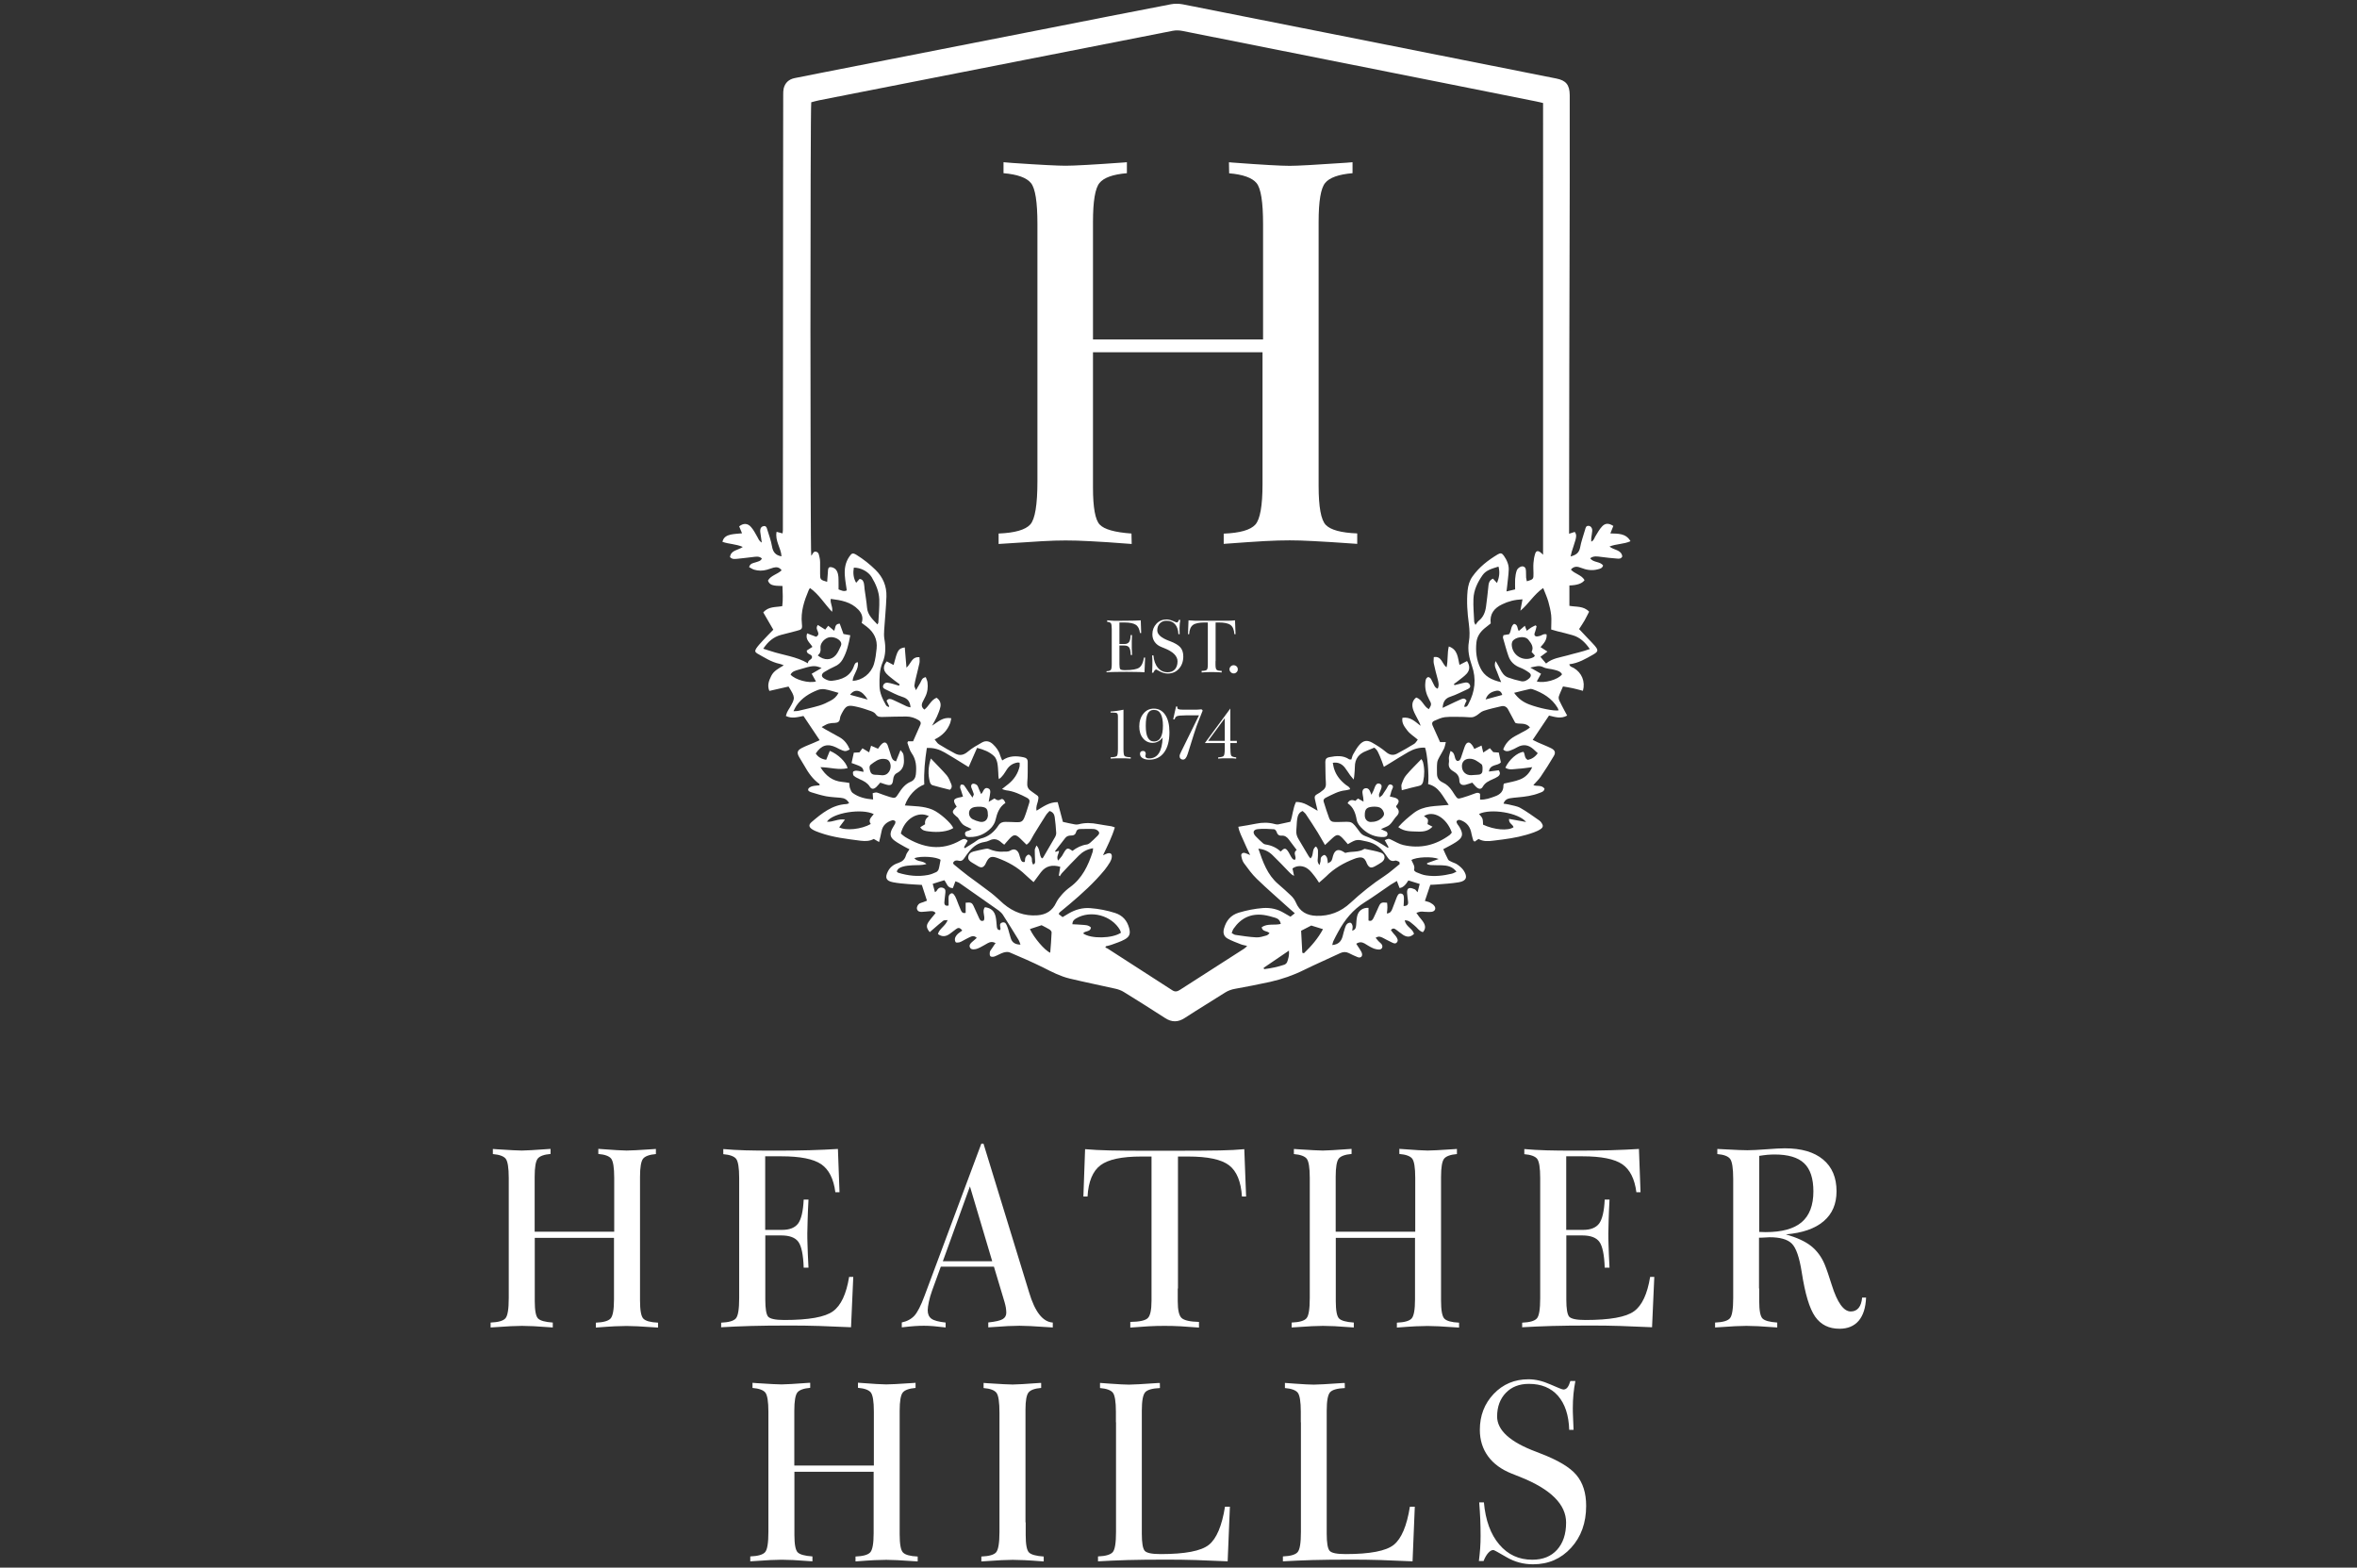 <?xml version="1.0" encoding="UTF-8"?>
<svg id="Layer_1" data-name="Layer 1" xmlns="http://www.w3.org/2000/svg" viewBox="0 0 221.04 147">
  <rect x="0" y="0" width="221.04" height="147" fill="#333333" stroke="none"/>
  <defs>
    <style>
      .cls-1 {
        fill: #fff;
      }
    </style>
  </defs>
  <g>
    <path class="cls-1" d="M55.88,124.49v-.46c.71-.03,1.17-.16,1.38-.39s.32-.82.32-1.78v-5.78h-7.43v5.93c0,.87.1,1.41.3,1.62.2.21.66.34,1.39.39v.46c-.78-.06-1.38-.1-1.8-.12-.42-.02-.78-.03-1.09-.03-.28,0-.63.01-1.04.03-.41.02-1.04.06-1.9.12v-.46c.72-.03,1.18-.16,1.39-.4.21-.24.31-.87.31-1.9v-11.27c0-.96-.1-1.56-.29-1.8-.19-.23-.59-.38-1.2-.43v-.48c.08,0,.21.02.39.03,1.22.08,2,.12,2.33.12.37,0,1.24-.05,2.59-.15h.1s0,.47,0,.47c-.61.05-1.01.2-1.2.43-.19.24-.29.8-.29,1.71v5.15h7.46v-5.06c0-.96-.1-1.56-.29-1.8-.19-.23-.59-.38-1.2-.43v-.48s.06,0,.12.01c1.31.1,2.15.15,2.53.15.34,0,1.17-.04,2.47-.13l.28-.02v.48c-.61.05-1.01.2-1.2.43-.19.24-.29.8-.29,1.71v11.58c0,.92.1,1.49.31,1.71.21.22.67.35,1.38.38v.46c-.87-.06-1.5-.1-1.91-.12-.41-.02-.76-.03-1.04-.03-.31,0-.68.01-1.11.03-.43.02-1.02.06-1.78.12Z"/>
    <path class="cls-1" d="M67.63,124.49v-.46c.71-.03,1.17-.16,1.38-.4.21-.24.31-.87.31-1.9v-11.27c0-.96-.1-1.56-.29-1.8-.19-.23-.59-.38-1.2-.43v-.48c.66.06,1.35.1,2.08.12.73.02,1.6.03,2.6.03,1.27,0,2.41-.01,3.41-.04,1-.03,1.89-.07,2.66-.12l.15,4.06h-.39c-.16-1.26-.61-2.14-1.33-2.63-.72-.49-1.96-.74-3.72-.74h-1.53v6.9h1.58c.71,0,1.21-.2,1.51-.6.29-.4.47-1.15.52-2.24h.45c-.04.78-.07,1.42-.08,1.91-.02.49-.03.91-.03,1.25,0,.28,0,.65.02,1.1.01.45.04,1.16.09,2.12h-.45c-.04-1.21-.21-2.02-.5-2.42-.29-.4-.83-.6-1.61-.6h-1.49v6.03c0,.84.09,1.37.26,1.58.18.21.68.32,1.53.32,2.29,0,3.81-.27,4.56-.82.75-.54,1.25-1.62,1.51-3.22h.39l-.21,4.72c-1.04-.05-2.03-.09-2.97-.12-.93-.03-1.84-.04-2.73-.04-1.46,0-2.69.01-3.69.04-1,.03-1.92.07-2.77.12Z"/>
    <path class="cls-1" d="M88.22,118.8l-.81,2.23c-.13.36-.23.71-.3,1.04-.07.34-.11.6-.11.79,0,.37.12.63.35.8.23.17.68.29,1.33.36v.46c-.41-.05-.78-.09-1.12-.12-.34-.03-.65-.04-.93-.04-.25,0-.53.01-.84.03-.31.02-.72.06-1.22.12v-.46c.49-.1.89-.32,1.18-.63.29-.32.61-.94.95-1.86l5.33-14.28h.2l4.13,13.46c.03.12.08.28.15.49.54,1.82,1.28,2.77,2.22,2.83v.46c-1-.07-1.7-.11-2.1-.13-.4-.02-.74-.03-1.02-.03-.31,0-.67.01-1.08.03-.41.02-1.03.06-1.85.12v-.46c.68-.07,1.13-.18,1.35-.31.22-.13.34-.33.34-.61,0-.13-.02-.29-.04-.46-.03-.17-.07-.35-.13-.55l-.99-3.3h-4.97ZM88.42,118.27h4.63l-2.09-7.02-2.54,7.02Z"/>
    <path class="cls-1" d="M110.45,120.82v1.19c0,.84.12,1.37.37,1.59.25.22.79.34,1.62.36v.53c-.61-.05-1.18-.09-1.71-.12-.53-.03-1.03-.04-1.52-.04s-.99.01-1.5.04c-.52.03-1.09.07-1.71.12v-.53c.85-.01,1.4-.13,1.63-.35.24-.22.36-.77.36-1.66v-13.5h-.96c-1.83,0-3.1.27-3.83.82-.72.55-1.13,1.52-1.21,2.93h-.39l.16-4.44c.67.06,1.45.1,2.33.12.88.02,2.06.03,3.54.03h1.77c2.4,0,4.07-.01,4.99-.03.92-.02,1.69-.06,2.3-.12l.17,4.44h-.39c-.09-1.4-.49-2.38-1.21-2.93-.72-.55-2-.82-3.83-.82h-.96v12.38Z"/>
    <path class="cls-1" d="M131,124.49v-.46c.71-.03,1.17-.16,1.38-.39s.32-.82.32-1.78v-5.78h-7.43v5.93c0,.87.1,1.41.3,1.62.2.21.66.34,1.39.39v.46c-.78-.06-1.38-.1-1.8-.12-.42-.02-.78-.03-1.09-.03-.28,0-.63.01-1.04.03-.41.02-1.04.06-1.9.12v-.46c.72-.03,1.18-.16,1.39-.4.21-.24.31-.87.31-1.9v-11.27c0-.96-.1-1.56-.29-1.8-.19-.23-.59-.38-1.2-.43v-.48c.08,0,.21.02.39.03,1.22.08,2,.12,2.33.12.37,0,1.24-.05,2.59-.15h.1s0,.47,0,.47c-.61.05-1.01.2-1.2.43-.19.24-.29.8-.29,1.71v5.15h7.46v-5.06c0-.96-.1-1.56-.29-1.8-.19-.23-.59-.38-1.2-.43v-.48s.06,0,.12.01c1.31.1,2.15.15,2.53.15.34,0,1.17-.04,2.47-.13l.28-.02v.48c-.61.05-1.01.2-1.2.43-.19.24-.29.8-.29,1.71v11.58c0,.92.1,1.49.31,1.71.21.22.67.35,1.38.38v.46c-.87-.06-1.5-.1-1.91-.12-.41-.02-.76-.03-1.04-.03-.31,0-.68.01-1.11.03-.43.02-1.02.06-1.78.12Z"/>
    <path class="cls-1" d="M142.75,124.49v-.46c.71-.03,1.17-.16,1.38-.4.21-.24.31-.87.31-1.9v-11.27c0-.96-.1-1.56-.29-1.8-.19-.23-.59-.38-1.2-.43v-.48c.66.06,1.35.1,2.08.12.73.02,1.6.03,2.6.03,1.27,0,2.4-.01,3.41-.04,1-.03,1.89-.07,2.66-.12l.15,4.06h-.39c-.16-1.26-.61-2.14-1.33-2.63s-1.96-.74-3.72-.74h-1.53v6.9h1.58c.71,0,1.21-.2,1.51-.6.29-.4.47-1.15.52-2.24h.45c-.04.78-.07,1.42-.08,1.91-.02.49-.03.91-.03,1.25,0,.28,0,.65.02,1.1.01.45.04,1.16.09,2.12h-.45c-.04-1.21-.21-2.02-.5-2.42-.29-.4-.83-.6-1.61-.6h-1.49v6.03c0,.84.09,1.37.26,1.58.18.21.68.32,1.53.32,2.29,0,3.81-.27,4.56-.82.75-.54,1.25-1.62,1.51-3.22h.39l-.21,4.72c-1.05-.05-2.03-.09-2.97-.12-.93-.03-1.84-.04-2.73-.04-1.46,0-2.69.01-3.69.04-1,.03-1.92.07-2.77.12Z"/>
    <path class="cls-1" d="M164.98,120.82v1.19c0,.87.1,1.41.3,1.62.2.21.66.34,1.39.39v.46c-.78-.06-1.38-.1-1.8-.12-.42-.02-.78-.03-1.09-.03-.28,0-.63.01-1.04.03-.41.02-1.04.06-1.9.12v-.46c.72-.03,1.18-.16,1.39-.4.21-.24.31-.87.31-1.9v-11.16c0-1.01-.1-1.64-.29-1.89s-.59-.4-1.2-.45v-.48c1.01.05,1.68.08,2.02.1.34.01.6.02.81.02.41,0,1-.03,1.78-.09.78-.06,1.35-.09,1.72-.09,1.55,0,2.75.35,3.59,1.05s1.26,1.69,1.26,2.98c0,1.19-.4,2.12-1.21,2.81s-1.99,1.1-3.54,1.23c1.03.3,1.82.66,2.36,1.09.54.43.97,1,1.27,1.71.19.46.41,1.11.67,1.94.52,1.66,1.12,2.49,1.78,2.49.31,0,.56-.11.74-.33.18-.22.29-.54.33-.97h.37c-.04.95-.27,1.67-.69,2.17-.43.5-1.03.75-1.8.75-1,0-1.76-.38-2.29-1.14-.53-.76-.94-2.14-1.25-4.14-.22-1.41-.53-2.31-.94-2.71-.41-.4-1.1-.59-2.08-.59-.03,0-.15,0-.38.02s-.42.02-.61.02v4.77ZM164.98,115.52c.07,0,.17,0,.3.01s.23.01.3.01c1.52,0,2.65-.31,3.38-.93.73-.62,1.1-1.59,1.1-2.89,0-1.21-.29-2.09-.87-2.64-.58-.55-1.5-.82-2.76-.82-.22,0-.45.01-.69.03-.24.02-.49.06-.76.1v7.13Z"/>
  </g>
  <g>
    <path class="cls-1" d="M80.23,146.42v-.46c.71-.03,1.17-.16,1.38-.39s.32-.82.32-1.78v-5.78h-7.43v5.93c0,.87.1,1.41.3,1.62.2.21.66.34,1.39.39v.46c-.78-.06-1.38-.1-1.8-.12-.42-.02-.78-.03-1.09-.03-.28,0-.63.01-1.04.03-.41.02-1.04.06-1.9.12v-.46c.72-.03,1.18-.16,1.39-.4.21-.24.31-.87.31-1.9v-11.27c0-.96-.1-1.56-.29-1.8-.19-.23-.59-.38-1.2-.43v-.48c.08,0,.21.02.39.03,1.22.08,2,.12,2.33.12.37,0,1.24-.05,2.59-.15h.1s0,.47,0,.47c-.61.05-1.01.2-1.2.43-.19.24-.29.8-.29,1.71v5.15h7.46v-5.06c0-.96-.1-1.56-.29-1.8-.19-.23-.59-.38-1.2-.43v-.48s.06,0,.12.01c1.31.1,2.15.15,2.53.15.34,0,1.17-.04,2.47-.13l.28-.02v.48c-.61.05-1.01.2-1.2.43-.19.24-.29.8-.29,1.71v11.58c0,.92.1,1.49.31,1.71.21.22.67.35,1.38.38v.46c-.87-.06-1.5-.1-1.91-.12-.41-.02-.76-.03-1.04-.03-.31,0-.68.01-1.11.03-.43.02-1.02.06-1.78.12Z"/>
    <path class="cls-1" d="M96.19,142.76v1.19c0,.87.1,1.41.3,1.62.2.21.66.34,1.39.39v.46c-.77-.06-1.37-.1-1.8-.12-.43-.02-.8-.03-1.1-.03s-.64.01-1.05.03c-.41.02-1.04.06-1.9.12v-.46c.72-.03,1.19-.16,1.39-.4s.31-.87.31-1.9v-11.16c0-1.01-.09-1.64-.28-1.89-.19-.25-.59-.4-1.21-.45v-.48c.08,0,.21.02.39.03,1.23.08,2.01.12,2.34.12.37,0,1.22-.05,2.57-.15h.1s0,.47,0,.47c-.6.05-.99.19-1.18.42-.19.23-.29.76-.29,1.6v10.58Z"/>
    <path class="cls-1" d="M104.65,133.38v-.99c0-.96-.1-1.56-.29-1.8-.19-.23-.59-.38-1.2-.43v-.48c.22.01.54.04.95.07.84.06,1.43.09,1.77.09.38,0,1.28-.05,2.7-.15h.19s.01.47.01.47c-.71.03-1.17.16-1.38.39-.21.23-.32.8-.32,1.73v11.55c0,.84.09,1.36.26,1.58.18.22.68.32,1.51.32,2.29,0,3.8-.29,4.52-.87.72-.58,1.22-1.77,1.51-3.57h.46l-.21,5.12c-1.05-.05-2.03-.09-2.97-.12s-1.84-.04-2.73-.04c-1.47,0-2.7.01-3.69.04s-1.91.07-2.77.12v-.46c.71-.03,1.17-.16,1.38-.4.21-.24.31-.87.31-1.9v-10.29Z"/>
    <path class="cls-1" d="M121.99,133.38v-.99c0-.96-.1-1.56-.29-1.8-.19-.23-.59-.38-1.2-.43v-.48c.22.01.54.04.95.07.84.06,1.43.09,1.77.09.38,0,1.28-.05,2.7-.15h.19s.01.47.01.47c-.71.03-1.17.16-1.38.39-.21.23-.32.8-.32,1.73v11.55c0,.84.09,1.36.26,1.58.18.22.68.32,1.51.32,2.29,0,3.8-.29,4.52-.87.72-.58,1.22-1.77,1.51-3.57h.46l-.21,5.12c-1.05-.05-2.03-.09-2.97-.12s-1.84-.04-2.73-.04c-1.47,0-2.7.01-3.69.04s-1.91.07-2.77.12v-.46c.71-.03,1.17-.16,1.38-.4.21-.24.31-.87.31-1.9v-10.29Z"/>
    <path class="cls-1" d="M138.69,146.39c.05-.4.09-.8.12-1.19s.04-.79.04-1.19c0-.51-.01-1.02-.03-1.54-.02-.52-.06-1.05-.1-1.59h.44c.15,1.68.63,3,1.44,3.95.81.96,1.84,1.43,3.1,1.43.99,0,1.76-.31,2.32-.93.56-.62.85-1.47.85-2.55,0-1.71-1.44-3.14-4.33-4.29-.34-.13-.59-.24-.76-.3-.98-.39-1.72-.93-2.23-1.63-.51-.7-.77-1.53-.77-2.47,0-1.34.43-2.46,1.3-3.38.87-.91,1.95-1.37,3.26-1.37.65,0,1.33.16,2.05.48.72.32,1.13.48,1.23.48.15,0,.28-.07.38-.2s.19-.33.27-.6h.47c-.08.41-.14.82-.18,1.23s-.06.84-.06,1.29c0,.23,0,.52.02.86.01.34.03.74.05,1.2h-.41c-.04-1.38-.4-2.44-1.05-3.19-.66-.75-1.57-1.12-2.73-1.12-.9,0-1.62.28-2.16.84s-.82,1.3-.82,2.22c0,1.29,1.22,2.4,3.67,3.31.16.06.29.11.38.15,1.65.63,2.78,1.3,3.39,2.03.61.73.91,1.69.91,2.89,0,1.59-.47,2.9-1.41,3.93-.94,1.03-2.13,1.55-3.57,1.55-.9,0-1.72-.22-2.49-.67s-1.17-.67-1.23-.67c-.16,0-.32.09-.48.27-.16.18-.31.43-.44.76h-.4Z"/>
  </g>
  <g id="_5imdLV" data-name="5imdLV">
    <g>
      <path class="cls-1" d="M93.42,88.47c-.33-.2-.57-.15-.8-.02-.24.13-.47.28-.72.4-.14.07-.3.14-.46.16-.18.03-.39.03-.48-.17-.09-.2.03-.35.17-.48.15-.13.3-.26.47-.41-.23-.24-.45-.17-.66-.07-.22.1-.42.22-.63.33-.11.06-.23.13-.35.16-.11.02-.3.04-.34-.02-.07-.1-.09-.28-.05-.4.05-.15.16-.29.28-.4.12-.11.27-.19.39-.29-.23-.32-.41-.27-.59-.13-.21.15-.4.32-.61.46-.35.24-.7.28-1.08,0,.13-.52.7-.74.91-1.31-.19.02-.32,0-.4.05-.29.22-.56.46-.84.7-.15.12-.29.25-.44.38-.31-.38-.35-.61-.11-.96.19-.28.43-.54.66-.83-.16-.21-.37-.19-.59-.17-.24.02-.47.05-.71.06-.19,0-.37-.03-.44-.25-.06-.18.06-.44.26-.55.09-.05.21-.07.31-.11.1-.04.2-.08.36-.14-.16-.49-.32-.97-.48-1.48-.44-.03-.87-.04-1.3-.08-.47-.04-.95-.08-1.41-.17-.65-.13-.77-.43-.47-1.02.2-.4.54-.65.95-.78.38-.13.63-.32.74-.72.05-.19.19-.35.33-.57-.17-.09-.33-.16-.48-.25-.31-.18-.64-.35-.93-.57-.4-.3-.45-.6-.24-1.06.09-.18.21-.34.3-.52.03-.07.05-.21.01-.24-.07-.06-.2-.11-.28-.08-.52.16-.9.47-1,1.04-.06.32-.14.63-.23,1-.21-.12-.34-.2-.5-.29-.37.21-.78.22-1.21.17-1.3-.17-2.61-.31-3.86-.76-.22-.08-.45-.16-.65-.28-.38-.22-.42-.46-.09-.73.95-.81,1.92-1.6,3.25-1.67.07,0,.13-.04.25-.08-.19-.36-.46-.48-.8-.51-.45-.04-.91-.06-1.36-.14-.46-.09-.92-.23-1.37-.37-.15-.05-.37-.12-.3-.32.04-.11.23-.21.37-.25.22-.06.46-.06.69-.09,0-.06,0-.11-.01-.12-.63-.45-1.05-1.06-1.42-1.72-.15-.27-.33-.53-.48-.8-.24-.41-.19-.63.23-.85.36-.19.73-.32,1.1-.48.18-.08.36-.16.59-.26-.53-.79-1.02-1.52-1.52-2.27-.55.1-1.08.28-1.65,0,.04-.11.06-.23.11-.34.07-.15.16-.29.25-.43.53-.92.53-.96-.11-1.99-.57.13-1.17.27-1.8.41-.22-.52-.04-.97.18-1.41.23-.47.68-.69,1.17-.99-.17-.07-.28-.12-.39-.14-.77-.16-1.41-.59-2.08-.96-.23-.13-.26-.26-.1-.5.17-.25.39-.48.6-.71.32-.35.65-.68.99-1.03-.32-.56-.63-1.09-.94-1.62.49-.58,1.16-.47,1.78-.59.08-.63.04-1.24.02-1.89-.28-.02-.53,0-.78-.05-.26-.04-.48-.16-.58-.46.28-.49.87-.57,1.28-.96-.2-.28-.46-.33-.76-.25-.21.06-.41.14-.63.2-.4.11-.8.11-1.19-.01-.16-.05-.31-.15-.47-.24.11-.37.39-.37.62-.45.22-.08.47-.1.58-.36-.28-.25-.59-.16-.89-.13-.47.05-.94.12-1.41.16-.23.02-.48.07-.69-.16.08-.66.75-.63,1.2-.95-.64-.28-1.29-.26-1.91-.48.1-.45.43-.6.78-.68.33-.07.68-.08,1.06-.12-.1-.23-.19-.45-.27-.65.39-.31.79-.31,1.11.06.24.27.41.6.59.92.1.17.14.37.42.54-.05-.32-.08-.55-.11-.77-.02-.14-.05-.29-.03-.43.02-.2.15-.34.36-.35.18-.01.24.13.28.28.16.54.37,1.08.46,1.63.09.53.33.83.89.93-.04-.78-.63-1.45-.46-2.3.21.05.37.1.56.15.01-.11.03-.22.03-.32,0-.35,0-.69,0-1.04,0-10.67.01-21.35.02-32.02,0-2.58,0-5.15.01-7.73,0-.2,0-.41.04-.6.13-.55.49-.88,1.05-.99.82-.16,1.65-.33,2.47-.49,7.12-1.4,14.23-2.79,21.35-4.19,3.82-.75,7.63-1.51,11.45-2.24.35-.07.73-.06,1.08,0,8.82,1.74,17.63,3.5,26.45,5.25,2.87.57,5.73,1.14,8.6,1.71.92.18,1.26.59,1.27,1.56,0,2.72,0,5.45,0,8.17-.01,5.77-.03,11.55-.04,17.32-.01,4.99-.02,9.98-.02,14.97,0,.21,0,.43,0,.67.22-.07.37-.12.53-.17.2.25.13.51.07.75-.1.37-.24.73-.35,1.1-.04.13-.07.27-.11.45.49-.13.79-.32.89-.82.1-.57.31-1.13.47-1.69.05-.17.08-.38.33-.36.2.01.36.21.34.48-.01.22-.07.43-.09.65-.01.1,0,.2,0,.35.26-.11.28-.33.38-.49.2-.32.38-.67.64-.94.3-.32.63-.31,1.05-.04-.08.21-.17.42-.28.7.72.03,1.45-.03,1.89.73-.64.29-1.33.24-1.97.5.41.35,1.11.28,1.2.93-.11.23-.31.22-.48.2-.51-.04-1.02-.09-1.52-.16-.34-.04-.68-.12-1.01.13.3.43.92.27,1.21.68-.08.27-.31.31-.51.36-.53.14-1.05.06-1.55-.14-.34-.14-.67-.18-.96.16.37.42,1,.49,1.28.99q-.32.47-1.42.5v1.91c.63.12,1.32-.01,1.85.55-.14.27-.27.54-.42.81-.15.27-.33.52-.52.82.28.29.55.58.82.87.21.23.44.44.64.68.37.44.34.56-.14.84-.7.4-1.39.81-2.24.91.06.25.27.26.42.35.75.44,1.1,1.27.86,2.14-.31-.08-.62-.17-.94-.24-.3-.07-.6-.11-.93-.17-.14.34-.29.63-.39.94-.04.12,0,.29.06.41.14.3.3.59.45.88.08.16.17.31.27.5-.58.33-1.13.14-1.7,0-.5.75-1,1.49-1.53,2.28.18.09.34.17.49.24.42.19.85.35,1.25.55.35.18.43.4.24.72-.39.66-.8,1.31-1.23,1.94-.19.28-.45.52-.69.79.3.15.78-.05,1.05.34-.05.28-.28.32-.48.4-.65.26-1.34.35-2.03.41-.25.02-.51.05-.76.09-.26.05-.47.18-.58.5.18.03.34.04.49.08.37.1.77.14,1.09.32.62.35,1.19.77,1.78,1.18.09.06.16.15.22.24.16.23.14.4-.09.56-.19.13-.41.23-.63.31-.95.35-1.93.54-2.93.67-.29.04-.58.08-.87.11-.47.06-.95.1-1.4-.16-.13.09-.24.17-.36.25-.05-.04-.12-.06-.13-.1-.06-.21-.13-.41-.17-.63-.1-.61-.4-1.05-.99-1.27-.15-.05-.28-.08-.41.09-.02.23.18.37.28.56.37.65.32.96-.31,1.38-.38.25-.79.45-1.22.68.15.32.28.65.45.96.05.1.19.16.3.21.19.1.42.15.59.28.22.16.44.34.58.56.39.6.25.97-.45,1.09-.68.12-1.38.15-2.07.21-.2.02-.39.02-.61.03-.17.51-.33.98-.51,1.51.19.06.36.09.49.16.15.08.32.19.41.33.16.24.04.48-.25.53-.23.03-.47.01-.71,0-.34-.03-.34-.04-.74.1.09.12.16.23.24.34.15.2.34.39.46.61.16.28.17.58-.09.86-.37-.1-.54-.44-.81-.64-.26-.19-.47-.49-.89-.47.1.6.74.77.87,1.27-.32.31-.64.34-1.02.1-.23-.15-.44-.33-.66-.49-.16-.12-.32-.18-.49.04.08.1.15.2.23.3.08.1.18.18.25.29.11.17.24.37.09.55-.16.21-.38.06-.55-.02-.27-.12-.52-.27-.78-.4-.2-.1-.4-.18-.67,0,.09.11.17.21.26.31.1.11.23.19.31.31.14.22.03.47-.23.48-.21,0-.43-.05-.62-.14-.27-.12-.51-.28-.76-.43-.24-.13-.47-.17-.78.03.11.17.22.33.32.49.08.14.19.28.22.43.06.27-.13.43-.39.34-.29-.11-.57-.25-.85-.39-.27-.13-.52-.12-.79,0-1.12.53-2.26,1.02-3.38,1.57-1.02.51-2.09.88-3.2,1.13-1.09.24-2.18.45-3.28.65-.35.06-.66.17-.96.36-1.25.8-2.52,1.56-3.76,2.37-.64.42-1.23.43-1.88,0-1.27-.83-2.56-1.63-3.85-2.43-.24-.15-.52-.25-.8-.31-1.42-.32-2.86-.61-4.28-.95-.87-.21-1.67-.62-2.47-1.03-1.03-.51-2.09-.97-3.15-1.42-.16-.07-.4-.04-.57.01-.29.09-.56.26-.85.37-.12.04-.32.05-.39-.02-.08-.08-.07-.27-.05-.4.02-.12.12-.22.19-.33.1-.15.2-.3.32-.48ZM83.32,66.33s.05-.07.07-.1c-.08-.17-.17-.35-.25-.52.2-.26.42-.16.61-.08.43.19.85.41,1.29.61.1.05.22.06.35.09-.04-.54-.27-.83-.76-.98-.54-.17-1.04-.45-1.55-.69-.15-.07-.32-.15-.26-.36.05-.2.22-.3.42-.28.18.02.36.07.53.12.18.05.36.11.54.16.02-.04.04-.08.06-.13-.15-.11-.31-.22-.46-.34-.27-.22-.56-.42-.79-.67-.32-.36-.29-.74.04-1.14.21.11.42.22.64.34.38-1.45.45-1.54,1.05-1.65.05.61.1,1.21.16,1.9.43-.38.49-1.05,1.22-.98,0,.19.03.36,0,.53-.1.46-.22.92-.33,1.38-.06.25-.12.5-.15.75-.01.1.07.21.15.43.18-.3.29-.5.41-.7.11-.2.14-.46.51-.52.05.16.14.31.16.48.06.46.01.91-.2,1.34-.09.18-.18.36-.27.54-.12.27-.07.49.18.68.43-.32.6-.89,1.14-1.11.32.21.43.52.36.86-.07.32-.2.62-.33.92-.13.29-.3.56-.45.84.56-.36,1.02-.84,1.8-.7-.04.18-.05.32-.1.45-.26.69-.74,1.19-1.46,1.54.17.2.26.37.4.45.5.31,1,.6,1.52.87.44.23.81.15,1.2-.18.4-.34.87-.6,1.33-.86.36-.2.71-.12,1.01.16.31.29.56.62.68,1.04.04.15.12.29.2.49.65-.46,1.31-.44,1.99-.3.25.05.4.16.4.43-.01.64.02,1.28-.04,1.92-.03.36.04.6.33.8.13.09.26.2.4.29.36.24.35.24.27.67-.06.27-.21.53-.13.9.63-.38,1.19-.81,1.98-.8.17.66.34,1.3.49,1.85.45.1.79.18,1.14.24.1.02.22.01.32-.01.61-.17,1.23-.14,1.84-.02.41.08.83.13,1.24.2.1.02.19.06.33.11-.27.9-.68,1.71-1.11,2.61.19-.08.28-.13.37-.16.33-.11.5.02.45.36-.02.16-.09.32-.17.46-.15.25-.32.49-.5.72-.98,1.19-2.12,2.22-3.29,3.21-.31.26-.62.51-.93.77-.04.03-.05.09-.08.16.12.09.23.17.36.28.2-.12.39-.23.57-.34.63-.37,1.31-.56,2.04-.5.79.06,1.55.21,2.31.45.71.23,1.13.71,1.32,1.41.14.51.06.81-.41,1.07-.39.22-.84.35-1.26.51-.16.06-.33.09-.5.13l-.06.12c.07.03.14.06.2.09,2.03,1.3,4.06,2.61,6.08,3.92.29.19.5.1.75-.06,2-1.28,4-2.56,6-3.85.08-.05.15-.13.27-.25-.24-.06-.42-.08-.59-.15-.42-.17-.86-.32-1.25-.54-.35-.2-.45-.53-.33-.95.21-.74.63-1.25,1.39-1.48.74-.22,1.49-.37,2.26-.43.72-.05,1.38.1,1.99.47.19.11.38.22.59.34.13-.1.25-.19.41-.32-.18-.15-.31-.27-.45-.39-1.04-.94-2.11-1.86-3.12-2.84-.46-.44-.83-.97-1.21-1.48-.13-.18-.2-.43-.24-.66-.04-.22.13-.34.35-.28.13.04.26.1.48.19-.23-.49-.43-.89-.6-1.3-.18-.43-.42-.84-.51-1.35.59-.1,1.13-.18,1.66-.29.58-.12,1.16-.13,1.74.03.1.03.22.05.32.04.37-.07.73-.16,1.16-.25.22-.55.23-1.25.53-1.86.39,0,.71.1,1.02.26.31.16.61.34,1.01.57-.08-.31-.12-.5-.17-.7-.19-.77-.16-.68.38-1.01.09-.06.17-.14.26-.2.27-.19.33-.43.3-.76-.05-.64-.03-1.28-.05-1.92,0-.27.12-.39.38-.44.64-.12,1.27-.19,1.85.2.04.03.1.01.21.02.06-.17.09-.35.18-.5.18-.31.36-.64.6-.9.38-.4.71-.44,1.19-.17.44.25.88.53,1.27.86.34.29.68.36,1.05.16.55-.29,1.09-.6,1.61-.92.14-.09.22-.26.33-.39-.36-.31-.74-.54-.98-.86-.25-.33-.55-.68-.46-1.19.74-.11,1.19.35,1.7.75-.04-.18-.12-.34-.2-.49-.16-.33-.36-.64-.48-.98-.15-.43-.14-.86.27-1.18.58.18.7.84,1.19,1.09.26-.43.27-.47.02-.92-.27-.5-.41-1.01-.35-1.58.02-.2.03-.41.26-.51.29.05.32.32.44.52.12.21.17.48.46.57.15-.32.07-.6,0-.88-.13-.49-.27-.99-.37-1.49-.04-.19,0-.39,0-.59.76-.13.77.67,1.2.95.15-.66.05-1.3.21-1.95.86.3.84,1.07,1,1.73.27-.14.49-.25.71-.36.28.45.27.83-.02,1.17-.23.26-.52.45-.79.67-.13.11-.28.21-.42.31.02.04.04.08.05.11.15-.04.29-.07.44-.11.19-.05.39-.11.59-.14.2-.03.37.07.43.26.07.2-.09.3-.24.37-.53.24-1.05.52-1.6.7-.49.16-.69.47-.73,1.05.23-.11.4-.19.57-.27.38-.18.76-.37,1.14-.53.18-.08.39-.14.54.13-.04.09-.1.18-.14.28-.04.09-.06.18-.09.28.27.06.33-.12.4-.26.62-1.15.76-2.35.32-3.6-.25-.72-.41-1.45-.28-2.21.1-.57.07-1.12,0-1.69-.14-1.03-.22-2.07-.12-3.12.05-.48.18-.94.46-1.33.62-.88,1.46-1.53,2.38-2.08.26-.15.39-.11.56.13.28.4.48.84.46,1.32-.02.54-.11,1.09-.16,1.63-.01.12-.03.23-.05.4.3-.07.54-.13.81-.19,0-.35-.02-.66,0-.97.02-.27.06-.55.15-.8.09-.25.43-.44.61-.38.27.08.25.33.26.55.01.16,0,.33.01.49.01.12.05.23.07.35.61-.18.63-.21.62-.74,0-.33-.03-.66,0-.99.02-.29.07-.58.16-.86.09-.28.26-.3.5-.12.06.04.11.1.24.22V9.66c-.22-.05-.43-.11-.65-.15-2.9-.58-5.8-1.16-8.71-1.74-8.15-1.62-16.31-3.24-24.46-4.87-.31-.06-.61-.07-.92-.01-6.63,1.31-13.27,2.61-19.9,3.91-4.41.87-8.82,1.73-13.23,2.6-.26.05-.52.13-.76.19-.1.74-.1,42.16,0,42.52.15-.14.18-.45.47-.37.26.07.25.34.31.54.04.14.04.29.05.43,0,.37,0,.73,0,1.1,0,.53.02.57.66.75.02-.31.05-.61.07-.92.01-.18,0-.43.2-.46.17-.02.4.08.52.2.13.13.21.34.24.53.05.25.03.51.04.76,0,.2,0,.39,0,.6.28.1.5.23.77.09-.06-.47-.15-.91-.18-1.37-.05-.63.04-1.24.41-1.78.24-.36.34-.39.71-.16.64.4,1.22.86,1.76,1.39.71.7,1.05,1.54,1.02,2.51-.04,1.04-.14,2.08-.21,3.11-.02.29-.03.58.02.87.13.74.13,1.48-.16,2.16-.31.72-.31,1.45-.3,2.2,0,.68.29,1.27.62,1.85.05.08.18.12.27.18ZM90.41,79.44s.05.06.07.1c.29-.18.58-.36.87-.54.2-.12.39-.31.61-.36.76-.18,1.28-.63,1.69-1.26.15-.23.39-.32.66-.31.33.01.66.01.99.03.44.02.61-.05.77-.45.18-.44.3-.9.45-1.35.08-.23,0-.38-.21-.49-.62-.32-1.24-.62-1.95-.7-.11-.01-.21-.06-.39-.12.25-.2.44-.34.62-.49.52-.43.88-.97,1.03-1.64.02-.11,0-.23,0-.34-.09-.01-.13-.02-.16-.02-.46.06-.81.29-1.06.69-.2.31-.38.64-.72.87-.06-.22-.05-.41-.06-.6-.02-.31-.03-.62-.09-.92-.05-.22-.14-.48-.3-.63-.43-.41-.97-.62-1.6-.78-.27.62-.52,1.19-.79,1.8-.16-.1-.32-.19-.47-.29-.59-.36-1.18-.74-1.78-1.08-.49-.28-1.03-.46-1.67-.42-.18,1.15-.29,2.28-.24,3.42-.81.31-1.53,1.09-1.82,1.97.87.07,1.76.05,2.58.39.67.28,1.79,1.27,1.96,1.73-.5.32-1.38.44-2.33.31-.28-.04-.58-.06-.77-.39.17-.1.32-.19.46-.28q-.08-.47.36-.75c-1-.53-2.3.24-2.64,1.62.12.1.25.23.4.32,1.68,1.03,3.41,1.36,5.22.31.21-.12.42-.21.65.05-.12.21-.23.41-.35.61ZM130.14,79.52s.05-.05.08-.08c-.12-.21-.24-.43-.36-.65.37-.17.37-.16.64-.03.36.17.71.39,1.1.48,1.59.37,3.04.02,4.35-.94.08-.06.14-.16.2-.23-.48-1.39-1.74-2.12-2.61-1.54.12.1.3.18.36.3.05.12-.01.3-.03.45.16.08.31.16.47.24-.33.34-.7.49-1.39.46-.6-.03-1.24.03-1.82-.42.46-.53.95-.93,1.45-1.32.94-.73,2.09-.63,3.28-.76-.57-.82-.91-1.71-1.93-1.95.1-.79-.08-2.92-.29-3.42-.55-.03-1.07.13-1.55.4-.6.34-1.19.72-1.78,1.08-.17.1-.34.2-.53.32-.13-.36-.23-.67-.36-.96-.14-.29-.22-.62-.54-.84-.25.1-.5.21-.75.31-.69.26-1.07.73-1.07,1.49,0,.26-.03.51-.05.76,0,.12-.03.23-.06.43-.15-.18-.24-.29-.33-.4-.17-.24-.32-.49-.5-.72-.27-.34-.62-.53-1.13-.45.05.23.07.42.14.61.2.61.6,1.08,1.1,1.47.13.1.33.16.39.4-.16.04-.3.09-.43.1-.66.06-1.21.38-1.79.66-.18.08-.33.2-.26.42.16.52.33,1.04.52,1.56.08.22.27.34.52.33.13,0,.26,0,.38,0,1.3-.02,1.14-.17,1.98.96.14.18.29.29.52.37.39.14.77.32,1.14.52.34.18.65.39.97.59ZM99.42,82.18s-.08-.06-.12-.08c.04-.27.09-.54.13-.82-.75-.21-1.35-.09-1.81.51-.22.29-.43.58-.69.93-.27-.24-.52-.45-.75-.67-.76-.74-1.67-1.24-2.66-1.6-.56-.2-.78-.1-1.04.44-.03.07-.06.14-.1.2-.18.27-.36.31-.65.14-.19-.11-.38-.22-.57-.34-.19-.12-.38-.25-.36-.51.03-.29.22-.46.49-.53.37-.1.75-.17,1.12-.25.1-.02.23-.03.32.01.44.18.87.29,1.36.25.23-.02.43.04.66-.1.36-.22.67-.08.82.33.06.17.09.36.16.52.06.15.16.28.38.21.02-.15.01-.31.07-.43.06-.11.19-.26.29-.25.1,0,.22.16.27.28.05.11.02.25.04.38.02.09.07.18.1.27.23-.08.19-.24.19-.38-.01-.33-.04-.66-.03-.98,0-.12.09-.24.16-.43.38.39.22.9.51,1.22.05-.04.11-.06.13-.11.37-.63.74-1.26,1.1-1.89.07-.12.12-.28.11-.41-.03-.49-.07-.98-.14-1.47-.04-.26-.16-.48-.49-.57-.11.13-.25.25-.34.4-.38.6-.76,1.2-1.13,1.81-.2.32-.31.7-.68.95-.2-.2-.39-.39-.59-.58-.44-.42-.62-.41-1.04.05-.16.17-.3.35-.46.53-.11-.09-.19-.13-.26-.2-.34-.32-.71-.42-1.15-.19-.14.07-.31.12-.47.14-.58.09-1.01.41-1.37.84-.17.21-.34.43-.49.66-.13.2-.28.32-.54.25-.2-.05-.4-.04-.52.2.02.05.03.11.06.14.44.36.87.72,1.32,1.06.73.55,1.48,1.07,2.2,1.63.4.31.77.68,1.15,1.01.92.78,1.97,1.17,3.18,1.08.82-.06,1.41-.43,1.76-1.19.13-.27.33-.52.53-.75.23-.26.49-.5.77-.7,1.14-.83,1.7-2.02,2.12-3.31.03-.09.02-.2.04-.34-.56.09-.98.33-1.33.68-.53.53-1.05,1.07-1.56,1.62-.1.1-.16.23-.24.34ZM131.26,80.98l-.03-.16c-.13-.04-.28-.15-.38-.12-.44.14-.62-.14-.82-.44-.44-.67-.99-1.17-1.84-1.35-.94-.2-.93-.25-1.79.25-.16-.18-.31-.38-.49-.56-.37-.38-.54-.38-.92-.04-.23.21-.45.42-.73.68-.25-.42-.45-.8-.68-1.17-.37-.59-.74-1.17-1.13-1.74-.08-.11-.2-.19-.29-.28-.38.15-.46.46-.51.77-.05.34-.04.69-.08,1.04-.03.31.05.57.21.83.32.53.63,1.07.95,1.6.04.07.11.13.17.21.34-.31.09-.87.51-1.12.28.25.17.55.19.83.02.28-.15.6.15.91.04-.16.07-.25.09-.35.02-.12,0-.27.05-.37.07-.11.2-.21.32-.23.07,0,.19.15.23.25.06.14.06.31.09.54.15-.1.28-.15.33-.24.08-.14.11-.31.15-.46.17-.58.5-.7,1.02-.36.05.03.09.06.13.08.59-.18,1.23-.02,1.78-.37.03-.02.07-.01.11,0,.48.11.97.18,1.44.34.44.15.47.63.09.9-.19.14-.4.25-.61.37-.39.22-.58.16-.78-.24-.03-.07-.05-.14-.08-.2-.14-.29-.33-.41-.65-.37-.16.02-.32.07-.47.13-.98.38-1.88.89-2.63,1.65-.2.2-.43.37-.66.58-.16-.24-.27-.43-.41-.6-.18-.23-.36-.47-.58-.65-.45-.38-1.07-.4-1.5-.08.05.23.1.46.15.69-.21-.09-.33-.22-.46-.35-.52-.54-1.03-1.08-1.57-1.6-.34-.33-.75-.54-1.32-.6.43,1.27.85,2.45,1.85,3.31.41.36.83.72,1.22,1.1.18.17.34.39.44.62.36.87,1.03,1.24,1.93,1.27,1.23.04,2.3-.38,3.19-1.21,1.01-.93,2.07-1.79,3.22-2.54.5-.33.94-.74,1.41-1.11ZM143.48,68.22c-.41-.54-1.06-.26-1.38-.44-.27-.51-.47-.89-.68-1.27-.14-.25-.37-.35-.65-.28-.55.13-1.1.25-1.64.43-.25.08-.44.3-.67.44-.13.08-.28.15-.43.16-.25.02-.51-.03-.77-.03-.58,0-1.17-.04-1.75.02-.35.04-.69.21-1.02.35-.17.07-.23.23-.15.41.23.53.47,1.06.71,1.58h.54c-.06.24-.09.43-.17.61-.12.26-.29.51-.42.76-.09.17-.2.36-.22.55-.04.34-.02.69-.02,1.04,0,.38.17.65.53.82.38.17.66.45.89.79.08.12.16.25.24.37.27.39.27.41.71.28.37-.1.73-.24,1.09-.37.19-.06.37-.18.58,0v.54c.51.03.95-.14,1.39-.3.49-.17.82-.47.8-1.04,0-.06.04-.13.05-.16.53-.13,1.04-.2,1.51-.39.49-.19.87-.56,1.14-1.15-.5.06-.91.13-1.32.15-.4.02-.82.16-1.2-.1.36-.77,1.12-1.42,1.7-1.49.17.23.06.6.41.76.37-.08.68-.28.93-.63-.15-.14-.28-.26-.41-.38-.46-.41-.96-.49-1.51-.18-.2.12-.42.22-.64.3-.22.09-.46.13-.68-.09.2-.56.59-.96,1.09-1.24.35-.2.71-.37,1.06-.57.12-.07.23-.16.37-.26ZM77.07,68.19c.26.16.4.25.56.33.38.21.77.42,1.15.64.44.26.72.66.91,1.12-.36.18-.4.19-.68.09-.2-.07-.4-.18-.59-.28-.81-.39-1.39-.23-1.92.57.22.33.53.52.98.59.12-.29.23-.56.34-.84.77.31,1.52,1.04,1.67,1.62-.82.21-1.64-.08-2.55-.09.51.82,1.13,1.29,2.02,1.38.23.02.46.06.69.1.02.2.01.35.06.48.06.17.13.37.26.46.56.41,1.2.55,1.91.61-.02-.25-.03-.42-.04-.59.33-.09.32-.09.53-.02.36.13.72.27,1.09.38.48.14.53.11.8-.32.3-.47.62-.9,1.16-1.12.29-.12.44-.38.47-.69.07-.7.04-1.37-.4-1.99-.19-.27-.27-.63-.39-.95-.01-.04.04-.1.06-.16h.47c.23-.51.46-1.03.68-1.54.09-.21,0-.35-.18-.45-.35-.21-.74-.33-1.14-.33-.73,0-1.46.02-2.19.04-.26,0-.49.02-.67-.25-.09-.14-.28-.24-.45-.3-.45-.16-.9-.31-1.36-.41-.84-.19-.99-.11-1.39.65-.08.14-.14.3-.16.46-.03.31-.21.39-.48.41-.2,0-.41.02-.6.07-.18.05-.34.16-.61.3ZM76.69,58.6c.25.16.48.3.7.44.1-.13.18-.24.28-.36.2.17.37.32.56.47.13-.27.04-.65.52-.67.12.33.24.67.35.97.23.04.4.07.64.12-.15.82-.32,1.57-.72,2.27-.18.31-.43.53-.77.67-.32.14-.62.31-.92.49-.32.19-.34.45-.03.63.21.13.48.24.71.21.91-.1,1.72-.39,2.07-1.37.06-.15.11-.36.37-.37.11.66-.45,1.13-.49,1.75.9-.05,1.72-.67,2-1.58.14-.47.2-.96.25-1.45.09-.86-.25-1.53-.92-2.05-.16-.12-.31-.24-.48-.36.17-.51,0-.91-.31-1.24-.7-.73-1.62-.89-2.59-1.01-.08.43.23.76.12,1.21-.72-.76-1.23-1.64-2.07-2.23-.07.11-.1.15-.12.2-.42,1-.76,2.01-.64,3.13.06.54,0,.56-.54.7-.48.12-.96.24-1.43.37-.7.19-1.21.63-1.65,1.29.27.09.49.16.72.23,1.14.38,2.36.49,3.47,1.14-.03-.35.47-.33.37-.67-.13-.23-.5-.18-.48-.53.16-.11.34-.22.53-.34-.23-.4-.7-.67-.5-1.27.3.12.58.22.84.32.24-.12.25-.28.17-.48-.07-.18-.2-.36,0-.63ZM149.07,60.83c-.44-.63-.93-1.08-1.61-1.27-.47-.14-.95-.25-1.43-.37-.19-.05-.38-.11-.56-.16,0-.48.04-.92,0-1.34-.05-.43-.15-.86-.27-1.28-.12-.41-.3-.81-.48-1.27-.88.61-1.37,1.5-2.14,2.13.07-.34.13-.69.2-1.07-.73.03-1.34.19-1.91.47-.73.35-1.19.89-1.07,1.79-.19.15-.4.31-.59.47-.4.34-.69.76-.75,1.3-.09.83,0,1.65.37,2.41.37.77,1.03,1.12,1.95,1.33-.16-.39-.28-.66-.38-.95-.1-.29-.33-.56-.14-1.03.18.31.31.52.42.74.17.34.37.65.72.79.41.15.83.27,1.26.36.28.06.54-.07.75-.27.2-.19.21-.39-.03-.55-.25-.18-.52-.34-.81-.45-.53-.2-.92-.55-1.1-1.07-.2-.56-.35-1.15-.52-1.73-.02-.07.03-.17.05-.25.2-.03.38-.06.53-.09.22-.32.13-.75.46-.97.38.08.28.44.44.67.19-.16.36-.3.57-.49.07.19.12.32.18.47.15-.11.27-.21.41-.3.13-.08.27-.14.41-.21l.1.08c-.04.17-.07.34-.13.5-.06.16-.14.34.04.44.1.05.27,0,.4-.03.2-.06.37-.23.63-.14.05.5-.25.84-.57,1.19.23.15.41.27.65.42-.25.19-.43.32-.66.49.19.22.35.42.53.63.59-.5,1.32-.57,2-.76.68-.2,1.37-.33,2.1-.6ZM128.34,86.32c.29.11.39-.08.48-.26.17-.34.32-.7.48-1.05.17-.37.27-.42.78-.36.01.15.04.3.03.46,0,.17-.03.35-.05.55.34-.03.43-.23.51-.43.14-.35.27-.72.41-1.07.08-.18.16-.41.41-.37.28.05.27.31.27.53,0,.21-.02.41-.03.64.35,0,.45-.14.42-.41-.03-.27-.08-.54-.09-.81-.01-.18,0-.41.21-.46.15-.03.34.04.5.11.08.03.14.14.27.28.08-.3.13-.52.2-.78-.39-.12-.73-.23-1.06-.33q-.41.68-.83.71c-.08-.2-.15-.41-.25-.66-.23.13-.4.23-.57.34-.82.55-1.61,1.14-2.45,1.66-1.1.69-1.88,1.65-2.49,2.78-.16.29-.31.58-.45.87-.05.1-.06.22-.1.36.57-.05.84-.34.97-.81.07-.26.13-.53.22-.79.04-.14.1-.28.2-.38.07-.08.24-.14.33-.11.09.03.16.18.18.29.03.13-.01.27-.03.45.31-.08.35-.28.37-.51.02-.29.03-.59.1-.87.12-.5.53-.79,1.06-.76v1.21ZM93.78,87.22c.03-.07.05-.1.05-.13-.02-.22-.16-.51.18-.59.31-.07.38.22.47.44.07.17.11.35.16.52.05.17.1.35.15.52.13.42.44.59.91.6-.06-.17-.1-.31-.17-.43-.49-.79-.97-1.58-1.48-2.37-.1-.15-.24-.28-.38-.39-1.22-.86-2.45-1.72-3.68-2.58-.11-.08-.25-.11-.39-.17-.09.25-.17.44-.24.64-.53,0-.57-.47-.8-.74-.2.06-.38.11-.55.17-.17.05-.33.11-.54.17.08.29.14.52.21.78.09-.06.13-.08.14-.1.14-.25.33-.41.62-.3.3.11.22.38.2.61-.02.25-.07.51-.08.76,0,.25.14.35.4.28,0-.17,0-.31,0-.45,0-.25-.06-.54.23-.68.17-.08.35.14.51.55.13.34.26.68.41,1.02.07.16.16.33.45.25v-.95c.51-.05.6-.01.77.37.17.36.33.73.5,1.1.08.17.19.32.44.19.16-.4-.22-.86.1-1.24.58.08.9.37,1.01.93.06.29.07.58.1.87.02.17.04.33.29.35ZM105.12,87.45c-.03-.1-.05-.17-.08-.23-.79-1.38-2.74-1.91-4.12-1.1-.19.11-.35.25-.35.55.31.02.6.02.88.05.3.03.62,0,.86.26-.05.44-.56.27-.73.55.71.52,2.74.49,3.55-.07ZM115.5,87.49c.15.08.25.17.37.18.65.09,1.3.2,1.95.23.32.02.64-.1.96-.18.1-.03.18-.13.28-.21-.23-.25-.67-.12-.74-.56.54-.38,1.2-.16,1.79-.31-.06-.32-.23-.49-.49-.57-.37-.11-.74-.22-1.11-.27-1.2-.16-2.14.29-2.82,1.28-.08.11-.12.25-.18.41ZM140.53,53.13c-.59.19-1.16.32-1.5.81-.46.66-.82,1.39-.85,2.22-.03.71.04,1.42.07,2.13,0,.09.06.17.12.31.13-.17.2-.3.31-.39.43-.34.61-.81.68-1.33.08-.6.15-1.19.21-1.79.03-.33.05-.66.44-.83.12.13.23.25.38.41.2-.51.29-.96.14-1.54ZM82.28,58.56c.04-.08.09-.13.09-.17.04-.73.11-1.46.09-2.18-.03-.76-.33-1.45-.72-2.1-.32-.52-1.03-.89-1.67-.88-.08.49-.05.96.22,1.42.13-.14.23-.26.32-.36.29.03.36.22.41.42.04.18.04.36.06.54.08.58.18,1.15.23,1.73.06.7.54,1.11.99,1.59ZM100.56,79.8c.42-.32.86-.54,1.36-.61.1-.01.21-.08.29-.14.22-.19.43-.39.64-.6.13-.13.31-.28.19-.46-.08-.13-.29-.24-.45-.25-.44-.03-.87,0-1.31,0-.18,0-.31.09-.36.27-.06.26-.25.35-.49.34-.21,0-.4.06-.53.23-.32.41-.64.83-.96,1.24.02.02.04.04.06.06.09-.03.19-.06.31-.1,0,.3-.28.54-.08.92.14-.17.26-.29.36-.43.09-.13.15-.29.25-.43.23-.34.32-.34.73-.06ZM121.6,79.7c-.27-.36-.5-.68-.75-1-.16-.21-.36-.36-.65-.34-.26.02-.4-.1-.48-.35-.03-.1-.15-.25-.24-.25-.51-.03-1.02-.07-1.53-.01-.43.05-.5.33-.21.65.22.24.47.46.71.68.06.06.16.1.25.11.53.08,1.01.29,1.4.66.33-.34.45-.35.67-.05.12.16.19.35.3.52.09.14.17.32.38.3.19-.3-.26-.63.15-.91ZM81.94,76.34c-1.13-.56-3.85-.12-4.39.71.55.07,1.05-.31,1.69-.19-.21.27-.37.49-.54.72.61.34,2.08.19,2.96-.31-.28-.4.07-.64.28-.93ZM141.94,77.57c-.07-.28-.47-.35-.42-.78.52.1,1.03.19,1.6.29-.72-.88-3.33-1.29-4.42-.75.11.14.26.27.32.43.06.17.05.38.06.57,1.05.49,2.35.6,2.86.24ZM88.21,80.63c-.37-.28-1.78-.39-2.46-.16.26.37.79.21,1.13.55-.49.15-.9.09-1.31.12-.31.02-.62.04-.91.13-.23.07-.48.17-.56.46.05.04.09.09.13.11.92.28,1.85.39,2.8.21.26-.05.52-.15.77-.27.1-.05.2-.17.23-.28.08-.27.11-.54.18-.88ZM132.36,80.64c.13.31.36.58.25.93-.02.05.12.18.21.22.3.12.61.26.93.3.8.12,1.6.03,2.39-.16.15-.03.28-.12.45-.19-.38-.49-.86-.58-1.36-.6-.35-.01-.69,0-1.04-.02-.12,0-.23-.05-.35-.08,0-.03,0-.07-.01-.1.34-.12.68-.24,1.09-.39-.64-.26-2.1-.19-2.57.1ZM141.99,64.96c.38.54.84.88,1.43,1.1.95.36,2.36.64,2.75.55-.04-.08-.06-.17-.1-.24-.54-.89-1.37-1.39-2.32-1.73-.1-.04-.22-.05-.32-.02-.46.1-.91.22-1.44.35ZM78.63,64.97c-.44-.12-.84-.26-1.24-.33-.22-.04-.49-.02-.69.06-.79.31-1.5.74-2,1.46-.1.14-.17.3-.29.53.21-.01.34,0,.45-.03.66-.16,1.32-.3,1.96-.49.38-.11.75-.29,1.1-.48.28-.15.53-.36.72-.72ZM143.64,61.12c.22-.45-.04-.79-.3-1.12-.35-.45-1.27-.24-1.5.14-.05.09-.07.21-.07.31.04,1.05,1.16,1.67,2.07,1.16.04-.02.06-.08.1-.14-.1-.11-.19-.22-.31-.34ZM76.69,61.46c.6.49,1.27.48,1.71-.05.2-.24.32-.56.46-.85.08-.18.03-.35-.12-.5-.27-.27-.76-.39-1.11-.26-.39.15-.73.57-.68.96.04.3-.04.52-.26.7ZM122.13,89.34c.05.02.1.03.15.05.7-.67,1.33-1.4,1.79-2.26-.42-.13-.8-.24-1.1-.34-.35.18-.65.33-.95.49.04.69.07,1.38.11,2.06ZM96.59,87.13c.39.83,1.39,2,1.9,2.21.05-.64.11-1.28.13-1.91,0-.09-.11-.22-.21-.28-.24-.15-.49-.26-.73-.39-.34.11-.7.23-1.09.36ZM76.12,63.18c.32-.19.61-.35.93-.54-.66-.26-.8-.25-2.16.16-.29.09-.6.15-.75.46.43.49,1.72.84,2.38.64-.13-.23-.26-.46-.4-.72ZM146.49,63.23c-.15-.28-.44-.35-.72-.42-.35-.1-.74-.09-1.05-.25-.4-.2-.72-.05-1.21.04.4.23.69.39,1.01.58-.14.26-.27.49-.4.72.7.2,2.01-.17,2.36-.66ZM118.5,90.75l.05.13c.65-.08,1.28-.21,1.9-.42.11-.04.22-.15.26-.25.11-.31.21-.64.17-1.07-.83.57-1.61,1.09-2.38,1.62ZM79.72,65.15c.56.15,1.09.3,1.65.45-.53-.9-1.2-1.08-1.65-.45ZM140.88,65.16c-.09-.32-.29-.44-.58-.38-.43.09-.8.28-.98.81.55-.15,1.03-.28,1.55-.42Z"/>
      <path class="cls-1" d="M91.99,74.49c.07-.08.1-.12.13-.16.19-.39.31-.49.53-.41.22.08.26.24.18.66-.03.17-.06.35-.11.61.15-.09.22-.13.29-.17.08-.05.15-.09.25-.15.17.12.32.25.57.1.22-.14.35.07.46.32-.58.38-.78.96-.93,1.6-.06.27-.23.55-.42.75-.54.56-1.21.86-2,.85-.19,0-.38,0-.43-.24-.05-.25.12-.31.32-.35.08-.02.15-.08.29-.16-.31-.16-.6-.25-.81-.42-.2-.17-.32-.43-.48-.65-.02-.03-.06-.04-.09-.07-.51-.44-.51-.49-.02-.96-.41-.59-.33-.77.39-.89.05,0,.1-.03.2-.06-.06-.2-.12-.38-.18-.57-.03-.1-.09-.21-.09-.31,0-.08.04-.22.09-.23.09-.02.23,0,.28.06.14.17.24.36.37.54.12.18.24.35.42.61.07-.18.14-.27.12-.34-.06-.21-.16-.41-.23-.61-.05-.16,0-.32.16-.35.11-.02.28.05.37.13.1.1.13.26.19.39.06.14.13.29.21.47ZM92.64,76.39c0-.53-.13-.69-.65-.74-.2-.02-.4,0-.6.03-.24.05-.44.17-.5.44-.06.26.06.56.33.7.21.11.44.19.67.24.46.09.77-.2.76-.67Z"/>
      <path class="cls-1" d="M87.29,71.12c.56.59,1.05,1.07,1.5,1.59.19.23.3.54.42.82.07.17.08.36-.13.53-.53-.13-1.09-.27-1.64-.43-.1-.03-.2-.17-.23-.28-.2-.72-.17-1.43.09-2.24Z"/>
      <path class="cls-1" d="M126.38,75.32q.22-.44.72-.22c.08-.07.16-.13.25-.22.16.09.31.17.52.29-.01-.17-.01-.28-.03-.4-.02-.14-.06-.29-.07-.43-.02-.2.05-.37.26-.42.18-.04.32.04.41.2.06.11.1.22.17.41.09-.17.15-.28.19-.38.06-.13.1-.27.16-.41.08-.17.2-.33.42-.25.23.08.21.27.15.46-.06.17-.14.34-.2.51-.02.07,0,.16.02.32.14-.11.23-.15.29-.23.13-.18.23-.38.36-.55.13-.17.19-.54.48-.42.32.14.05.41,0,.62-.03.16-.09.31-.14.49.19.05.35.07.5.12.36.14.42.33.19.65-.03.04-.07.09-.1.13.01.04,0,.09.03.11q.43.42,0,.85s-.08.08-.11.12c-.18.23-.33.5-.54.68-.2.17-.48.24-.8.39.16.08.26.15.36.18.16.04.26.13.25.3-.02.21-.17.26-.35.27-.77.03-1.43-.24-1.99-.76-.25-.24-.48-.49-.55-.86-.11-.63-.31-1.2-.87-1.56ZM128.99,75.64c-.82,0-1.01.19-1,.83,0,.34.22.6.55.61.41,0,.79-.11,1.09-.42.2-.21.21-.39.07-.64-.19-.34-.51-.37-.7-.37Z"/>
      <path class="cls-1" d="M131.46,74.1c-.01-.22-.07-.41-.02-.55.11-.3.23-.63.44-.87.43-.51.92-.98,1.42-1.5.07.12.13.2.15.29.15.59.15,1.19.02,1.79-.05.24-.16.39-.41.44-.5.11-.99.24-1.6.4Z"/>
      <path class="cls-1" d="M139.11,70.56c.23-.15.41-.26.61-.4.12.14.22.25.32.37.19.01.38.03.52.04.07.33.13.59.19.91-.25.36-1.02.14-1.12.87.33-.04.63-.08.92-.12.18.25.13.44-.08.59-.15.1-.32.18-.48.25-.37.16-.72.32-.94.71-.13.23-.33.24-.56.06-.15-.12-.27-.29-.42-.45-.22.07-.42.15-.63.2-.33.08-.57-.05-.58-.38,0-.45-.24-.7-.59-.9-.32-.18-.46-.44-.39-.82.03-.16-.02-.33,0-.49.03-.19.09-.37.15-.58.49.18.3.69.59.92.24.06.33-.12.39-.29.12-.33.21-.66.33-.98.06-.16.15-.37.28-.42.21-.09.36.12.48.28.06.08.1.19.16.3.22-.1.42-.2.68-.32.06.25.1.43.16.66ZM137.98,72.69c.2-.01.4-.03.6-.04.23,0,.42-.1.44-.33.02-.22.04-.57-.09-.66-.33-.24-.67-.52-1.12-.51-.44,0-.72.28-.71.72.01.5.39.85.89.82Z"/>
      <path class="cls-1" d="M84.03,71.39c.13-.34.26-.64.42-1.05.14.18.23.27.26.37.04.12.04.25.05.38.06.6-.06,1.1-.66,1.41-.22.11-.31.33-.34.59-.05.53-.22.62-.73.46-.15-.05-.31-.11-.48-.16-.13.14-.24.29-.37.41-.26.23-.45.23-.63-.06-.21-.33-.53-.49-.86-.64-.21-.1-.44-.2-.61-.34-.08-.07-.11-.26-.08-.38.01-.06.21-.12.32-.11.21.01.42.07.66.11,0-.38-.24-.49-.47-.59-.21-.09-.44-.16-.65-.24.07-.33.13-.61.21-.97.14,0,.33-.02.53-.03.08-.11.16-.22.28-.38.21.13.4.24.63.38.05-.19.11-.37.18-.62.24.11.44.19.65.28.12-.16.22-.33.37-.46.23-.21.43-.15.54.15.12.32.21.66.32.99.07.21.13.42.47.51ZM82.63,72.69c.71.1,1.01-.63.86-1.09-.1-.31-.27-.42-.6-.44-.5-.03-.86.27-1.21.53-.2.14-.14.43-.06.66.06.19.2.29.41.3.22,0,.43.03.61.04Z"/>
    </g>
  </g>
  <path class="cls-1" d="M114.76,51.02v-.98c1.52-.06,2.5-.34,2.96-.84.45-.49.68-1.76.68-3.81v-12.36h-15.9v12.69c0,1.87.21,3.03.63,3.47.42.45,1.42.73,2.98.84l.02.98c-1.69-.13-2.99-.22-3.88-.26-.89-.05-1.67-.07-2.32-.07-.61,0-1.35.02-2.22.07-.87.05-2.22.14-4.06.26v-.98c1.53-.06,2.52-.35,2.97-.85.45-.5.67-1.86.67-4.06v-24.12c0-2.06-.2-3.34-.61-3.84-.41-.5-1.27-.81-2.57-.92v-1.03c.18.02.46.04.84.07,2.62.18,4.28.26,4.98.26.8,0,2.64-.1,5.53-.31l.22-.02v1.03c-1.31.11-2.17.42-2.57.92-.41.5-.61,1.72-.61,3.65v11.02h15.95v-10.82c0-2.06-.2-3.34-.61-3.84-.41-.5-1.27-.81-2.57-.92l-.02-1.03c.06,0,.16,0,.29.02,2.79.21,4.6.31,5.41.31.73,0,2.5-.1,5.29-.29l.6-.05v1.03c-1.31.11-2.17.42-2.57.92-.41.5-.61,1.72-.61,3.65v24.76c0,1.96.22,3.18.67,3.65.45.47,1.43.74,2.95.8v.98c-1.85-.13-3.22-.22-4.1-.26-.88-.05-1.62-.07-2.23-.07-.67,0-1.46.02-2.37.07s-2.18.14-3.81.26Z"/>
  <g>
    <path class="cls-1" d="M103.77,63.07v-.13c.21,0,.34-.05.4-.12.06-.07.09-.25.09-.55v-3.3c0-.28-.03-.46-.08-.53-.06-.07-.17-.11-.35-.13v-.14c.19.02.39.03.61.04.21,0,.47,0,.76,0,.37,0,.7,0,1-.01.29,0,.55-.02.78-.03l.04,1.19h-.11c-.05-.37-.18-.63-.39-.77-.21-.14-.57-.22-1.09-.22h-.45v2.02h.46c.21,0,.35-.06.44-.18.09-.12.14-.34.15-.66h.13c-.01.23-.02.42-.02.56,0,.14,0,.27,0,.37,0,.08,0,.19,0,.32,0,.13.01.34.03.62h-.13c-.01-.35-.06-.59-.15-.71-.09-.12-.24-.18-.47-.18h-.44v1.76c0,.25.03.4.08.46s.2.09.45.09c.67,0,1.11-.08,1.33-.24.22-.16.37-.47.44-.94h.11l-.06,1.38c-.31-.02-.59-.03-.87-.03-.27,0-.54-.01-.8-.01-.43,0-.79,0-1.08.01-.29,0-.56.02-.81.03Z"/>
    <path class="cls-1" d="M108.03,63.07c.02-.12.03-.23.03-.35,0-.11.01-.23.01-.35,0-.15,0-.3,0-.45,0-.15-.02-.31-.03-.46h.13c.04.49.18.88.42,1.16.24.28.54.42.91.42.29,0,.51-.09.68-.27.16-.18.25-.43.25-.75,0-.5-.42-.92-1.27-1.25-.1-.04-.17-.07-.22-.09-.29-.11-.5-.27-.65-.48-.15-.21-.22-.45-.22-.72,0-.39.13-.72.38-.99.25-.27.57-.4.95-.4.19,0,.39.05.6.14.21.09.33.14.36.14.04,0,.08-.02.11-.06.03-.04.06-.1.08-.18h.14c-.02.12-.04.24-.05.36-.01.12-.02.25-.02.38,0,.07,0,.15,0,.25,0,.1,0,.22.01.35h-.12c-.01-.4-.12-.71-.31-.93-.19-.22-.46-.33-.8-.33-.26,0-.47.08-.63.25-.16.16-.24.38-.24.65,0,.38.36.7,1.07.97.05.02.09.03.11.04.48.18.81.38.99.59.18.21.27.49.27.85,0,.46-.14.85-.41,1.15-.27.3-.62.45-1.04.45-.26,0-.5-.07-.73-.19s-.34-.19-.36-.19c-.05,0-.09.03-.14.08-.05.05-.09.13-.13.22h-.12Z"/>
    <path class="cls-1" d="M113.99,62v.35c0,.24.04.4.11.46s.23.1.47.1v.15c-.18-.02-.35-.03-.5-.03-.15,0-.3-.01-.44-.01s-.29,0-.44.01c-.15,0-.32.02-.5.03v-.15c.25,0,.41-.04.48-.1s.1-.23.1-.49v-3.95h-.28c-.53,0-.91.08-1.12.24-.21.16-.33.45-.35.86h-.11l.05-1.3c.2.02.42.03.68.04.26,0,.6,0,1.03,0h.52c.7,0,1.19,0,1.46,0,.27,0,.49-.02.67-.04l.05,1.3h-.11c-.03-.41-.14-.7-.36-.86-.21-.16-.58-.24-1.12-.24h-.28v3.62Z"/>
    <path class="cls-1" d="M115.3,62.77c0-.1.04-.2.11-.27.08-.08.17-.12.28-.12s.2.04.28.11c.08.08.11.17.11.28s-.04.2-.12.27c-.08.08-.17.11-.27.11s-.19-.04-.27-.12c-.08-.08-.12-.17-.12-.27Z"/>
  </g>
  <g>
    <path class="cls-1" d="M104.16,71.14v-.13c.32,0,.51-.05.58-.12.07-.07.1-.31.1-.71v-2.98c0-.17-.03-.28-.09-.32-.06-.04-.21-.06-.45-.06h-.15v-.1c.19-.01.39-.03.59-.06.2-.03.41-.06.62-.11v3.68c0,.37.03.59.1.66s.26.11.58.12v.13c-.17-.01-.34-.02-.5-.03-.16,0-.31,0-.45,0s-.29,0-.45,0c-.16,0-.32.02-.5.03Z"/>
    <path class="cls-1" d="M109.03,69.15c-.12.17-.26.3-.42.38-.15.08-.32.13-.51.13-.37,0-.67-.14-.91-.43-.24-.29-.35-.66-.35-1.12s.13-.88.39-1.19c.26-.32.58-.47.98-.47.45,0,.81.2,1.07.59.26.39.39.93.39,1.62,0,.82-.17,1.45-.5,1.9-.33.45-.8.68-1.39.68-.26,0-.47-.05-.63-.15-.16-.1-.24-.23-.24-.4,0-.09.02-.15.07-.2.05-.05.12-.07.21-.07.08,0,.15.02.19.07s.07.11.07.19c0,.03,0,.07-.02.11-.01.05-.02.08-.02.1,0,.07.03.13.09.17.06.04.15.06.26.06.4,0,.71-.16.92-.49.21-.33.33-.81.35-1.46ZM108.2,66.57c-.26,0-.45.12-.57.36-.12.24-.18.61-.18,1.12s.06.87.19,1.11c.13.25.32.37.59.37s.48-.12.62-.37c.14-.25.21-.62.21-1.11s-.07-.86-.21-1.11c-.14-.25-.35-.37-.64-.37Z"/>
    <path class="cls-1" d="M110.16,67.45h-.14s.27-1.2.27-1.2h.12v.08c0,.09.03.14.1.17.07.03.22.05.47.05h1.11c.17,0,.34-.01.51-.03.03,0,.05,0,.05,0,.03,0,.06.01.09.04.03.03.04.06.04.09,0,.02-.1.27-.29.73-.19.46-.36.93-.51,1.41l-.57,1.82s-.02.06-.03.09c-.11.35-.25.53-.44.53-.09,0-.17-.03-.23-.09-.06-.06-.09-.14-.09-.24,0-.09.06-.25.18-.48.03-.06.05-.11.07-.14l1.57-3.2h-1.25c-.43,0-.7.03-.82.08-.12.05-.19.16-.21.31Z"/>
    <path class="cls-1" d="M115.39,70.18v.05c0,.36.03.58.09.65.06.07.21.12.45.14v.12c-.1-.01-.22-.02-.35-.03-.13,0-.28,0-.46,0-.15,0-.3,0-.45,0-.15,0-.29.02-.43.03v-.12c.29-.02.46-.06.52-.14.06-.07.1-.31.1-.7v-.5h-1.87l2.39-3.24v3.03h.61v.21h-.61v.5ZM113.3,69.47h1.56v-2.12l-1.56,2.12Z"/>
  </g>
</svg>